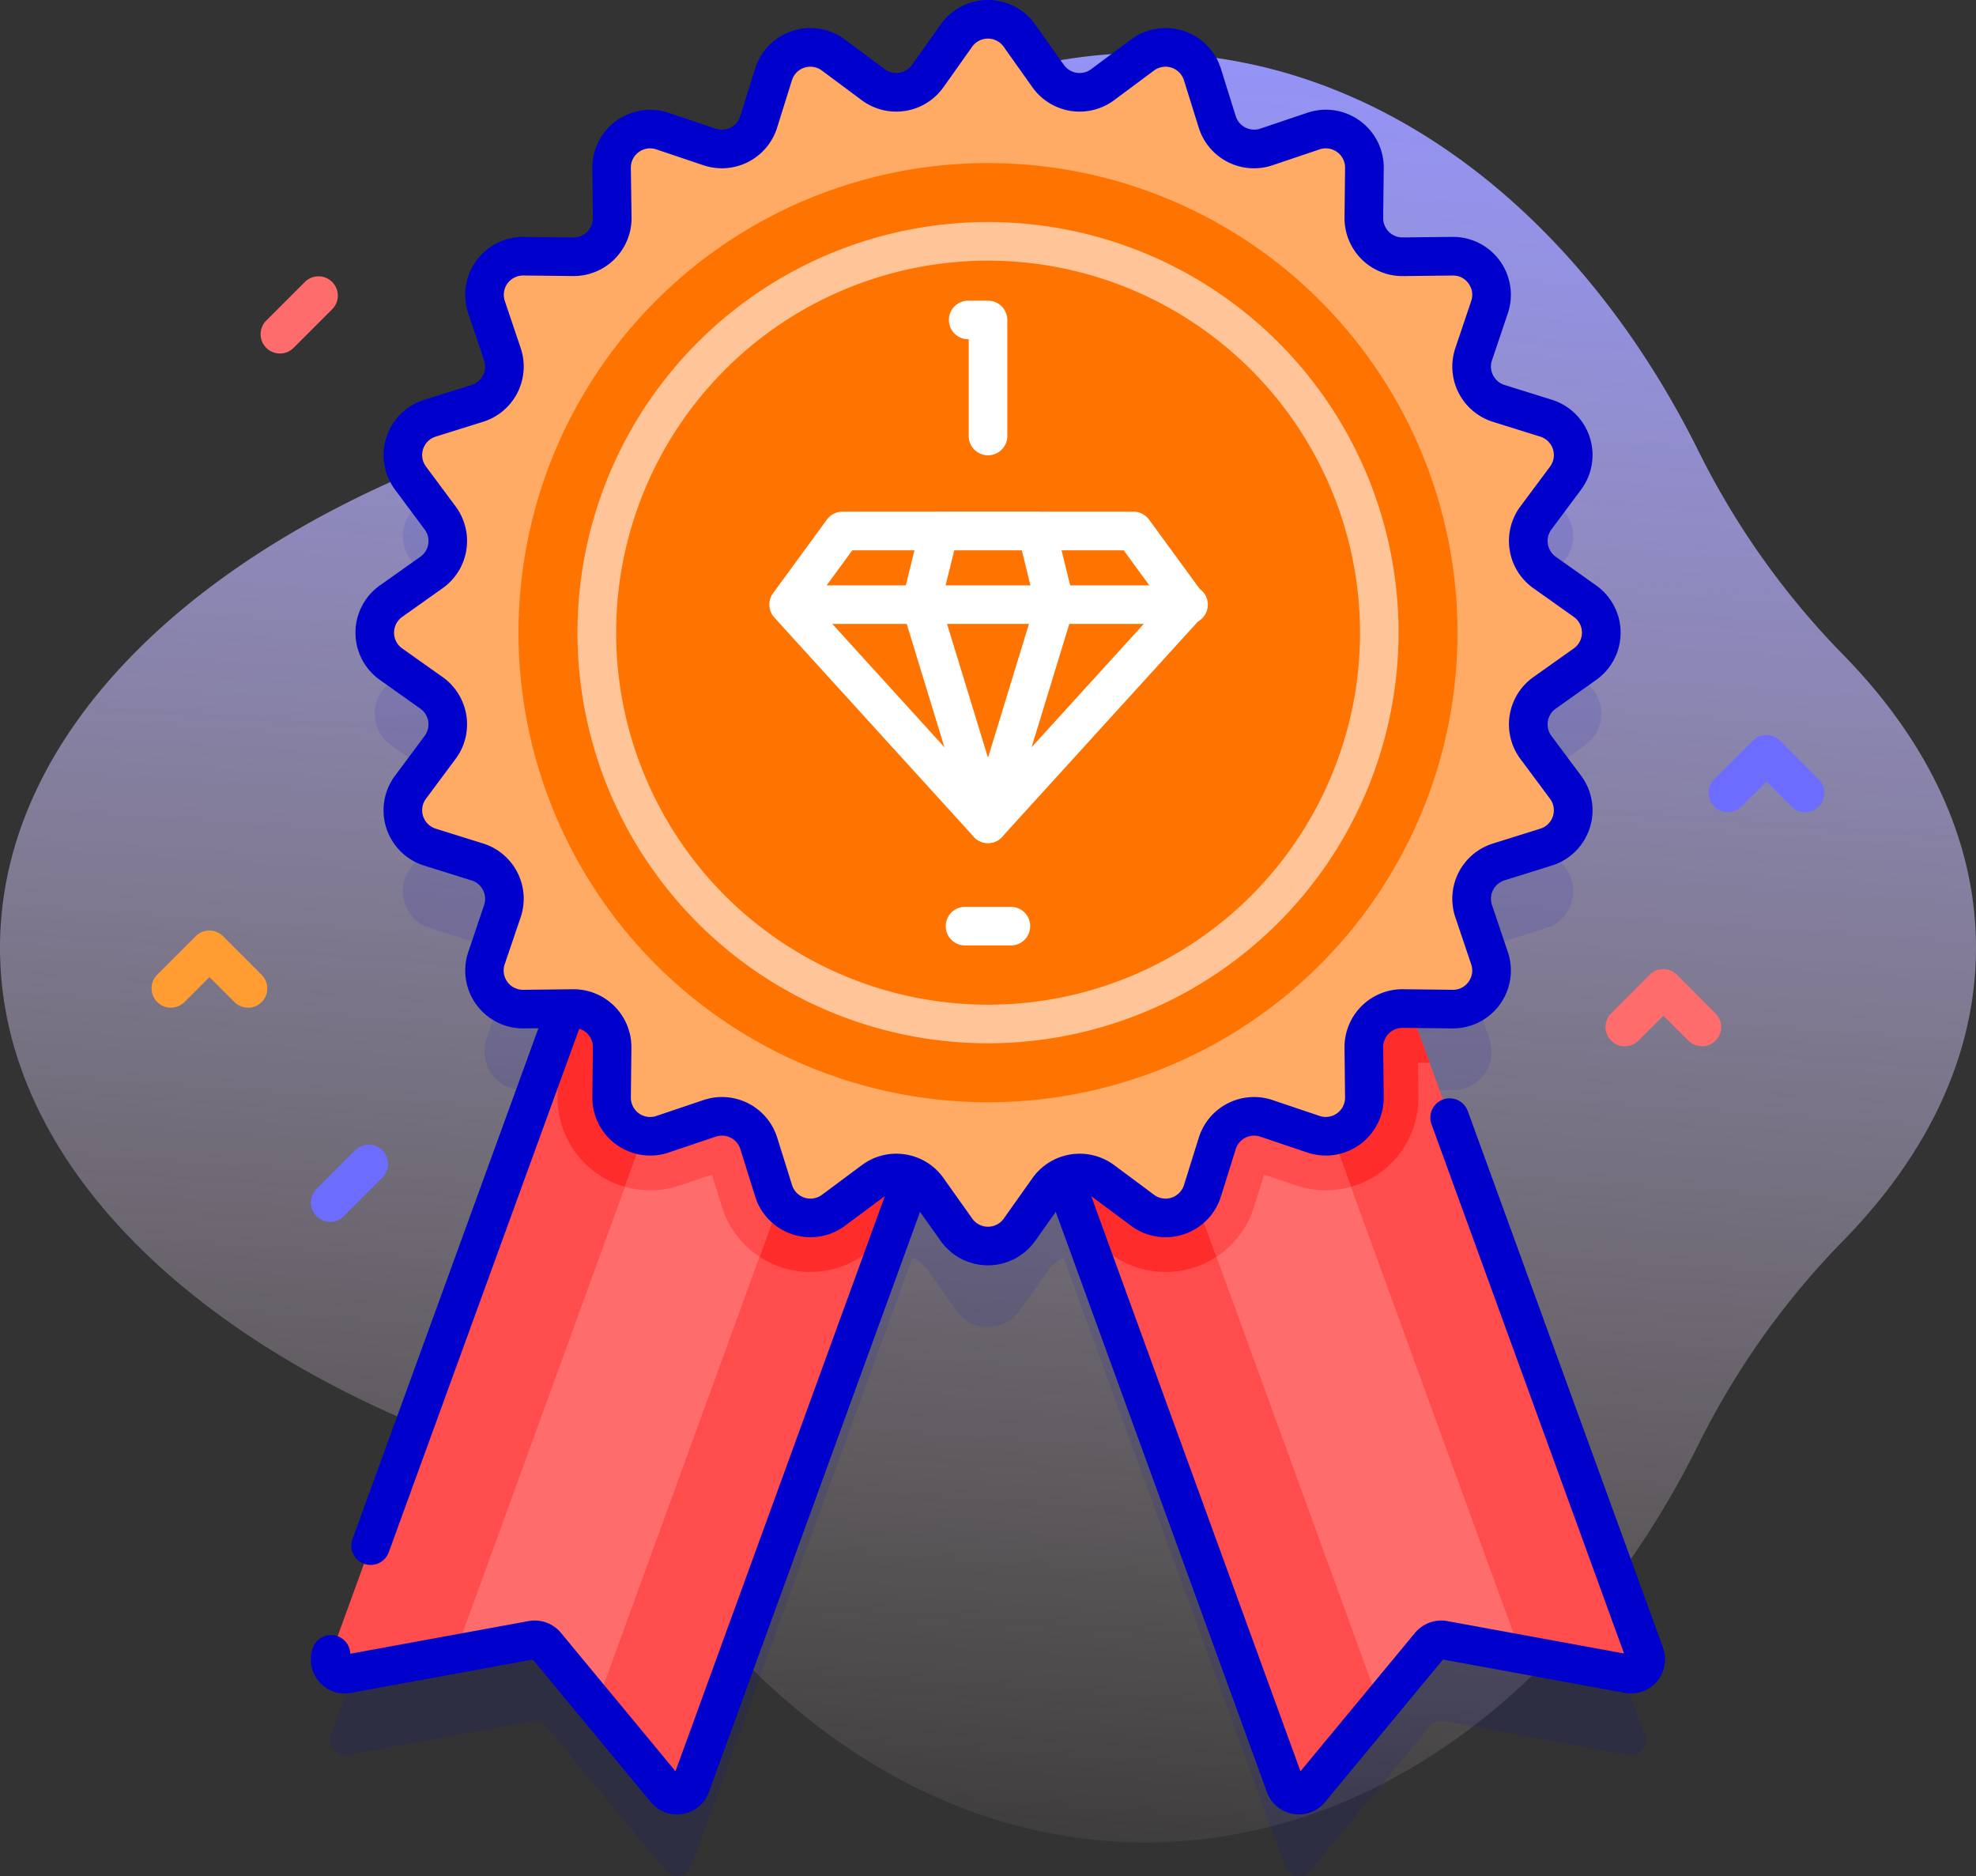 <svg xmlns="http://www.w3.org/2000/svg" xmlns:xlink="http://www.w3.org/1999/xlink" width="107.754" height="102.287" viewBox="0 0 107.754 102.287">
  <rect x="0" y="0" width="107.754" height="102.287" fill="#333333" stroke="none"/>
  <defs>
    <linearGradient id="linear-gradient" x1="0.542" y1="-0.047" x2="0.456" y2="1.067" gradientUnits="objectBoundingBox">
      <stop offset="0.007" stop-color="#9494ff"/>
      <stop offset="0.992" stop-color="#ffe8dc" stop-opacity="0"/>
    </linearGradient>
  </defs>
  <g id="_005-rating" data-name="005-rating" transform="translate(0 0)">
    <path id="Tracé_156" data-name="Tracé 156" d="M107.754,75.5c0-5.815-2.632-11.267-7.229-15.96a43.512,43.512,0,0,1-7.895-11.1C86.13,35.34,75.046,26.716,62.465,26.716c-8.941,0-17.125,4.356-23.446,11.576A40.331,40.331,0,0,1,23.658,49.1C9.381,54.836,0,64.518,0,75.5s9.381,20.66,23.658,26.393A40.336,40.336,0,0,1,39.019,112.7c6.321,7.22,14.5,11.576,23.446,11.576,12.582,0,23.665-8.624,30.166-21.718a43.512,43.512,0,0,1,7.895-11.1C105.123,86.763,107.754,81.312,107.754,75.5Z" transform="translate(0 -23.828)" fill="url(#linear-gradient)"/>
    <path id="Tracé_157" data-name="Tracé 157" d="M157.242,128.134,145.507,95.886l-1.077-2.959,2.316.026a2.1,2.1,0,0,0,2.018-2.777l-.865-2.565a2.1,2.1,0,0,1,1.366-2.681l2.584-.808a2.1,2.1,0,0,0,1.061-3.265l-1.616-2.172a2.1,2.1,0,0,1,.471-2.972l2.208-1.567a2.1,2.1,0,0,0,0-3.433l-2.208-1.567a2.1,2.1,0,0,1-.471-2.972L152.909,64a2.1,2.1,0,0,0-1.061-3.265l-2.584-.808a2.1,2.1,0,0,1-1.366-2.681l.865-2.565a2.1,2.1,0,0,0-2.018-2.777l-2.707.03a2.1,2.1,0,0,1-2.128-2.128l.03-2.707a2.1,2.1,0,0,0-2.777-2.018l-2.565.865a2.1,2.1,0,0,1-2.681-1.366L133.11,42a2.1,2.1,0,0,0-3.265-1.061l-2.172,1.616a2.1,2.1,0,0,1-2.972-.471l-1.567-2.208a2.1,2.1,0,0,0-3.433,0l-1.567,2.208a2.1,2.1,0,0,1-2.972.471l-2.172-1.616A2.1,2.1,0,0,0,109.725,42l-.808,2.584a2.1,2.1,0,0,1-2.681,1.366l-2.565-.865a2.1,2.1,0,0,0-2.777,2.018l.03,2.707A2.1,2.1,0,0,1,98.8,51.936l-2.707-.03a2.1,2.1,0,0,0-2.018,2.777l.865,2.565a2.1,2.1,0,0,1-1.366,2.681l-2.584.808A2.1,2.1,0,0,0,89.926,64l1.616,2.172a2.1,2.1,0,0,1-.471,2.972l-2.208,1.567a2.1,2.1,0,0,0,0,3.433l2.208,1.567a2.1,2.1,0,0,1,.471,2.972l-1.616,2.172a2.1,2.1,0,0,0,1.061,3.265l2.584.808a2.1,2.1,0,0,1,1.366,2.681l-.865,2.565a2.1,2.1,0,0,0,2.018,2.777l2.317-.026-1.077,2.959L85.593,128.134a.8.8,0,0,0,.9,1.063l10.064-1.844a.8.8,0,0,1,.762.278l6.524,7.882a.8.8,0,0,0,1.374-.238l10.929-30.028,1.151-3.164a2.092,2.092,0,0,1,.837.693l1.567,2.208a2.1,2.1,0,0,0,3.433,0l1.567-2.208a2.092,2.092,0,0,1,.837-.693l1.151,3.164,10.929,30.028a.8.8,0,0,0,1.374.238l6.524-7.882a.8.8,0,0,1,.762-.278l10.064,1.844A.8.8,0,0,0,157.242,128.134Z" transform="translate(-67.54 -33.517)" fill="#00c" opacity="0.1"/>
    <path id="Tracé_158" data-name="Tracé 158" d="M292.868,280.966,282.8,279.122a.8.8,0,0,0-.762.278l-6.524,7.882a.8.8,0,0,1-1.374-.238l-10.929-30.028-4.754-13.063,19.623-7.143,3.948,10.845L293.766,279.9A.8.8,0,0,1,292.868,280.966Z" transform="translate(-204.065 -189.706)" fill="#ff4d4d"/>
    <path id="Tracé_159" data-name="Tracé 159" d="M281.391,247.649l.021,1.846a5.015,5.015,0,0,1-1.456,3.605,5.049,5.049,0,0,1-5.209,1.237L273,253.746l-.551,1.764a5.052,5.052,0,0,1-7.835,2.547l-1.4-1.04-4.754-13.063,19.623-7.143,3.948,10.845Z" transform="translate(-204.065 -189.706)" fill="#ff2c2c"/>
    <path id="Tracé_160" data-name="Tracé 160" d="M309.367,288.035l-4.211-.772a.8.8,0,0,0-.762.278l-2.732,3.3-8.907-24.474-5.985-16.443,7.7-2.8,5.615,15.429Z" transform="translate(-226.417 -197.846)" fill="#ff6c6c"/>
    <path id="Tracé_161" data-name="Tracé 161" d="M300.09,262.549a5.02,5.02,0,0,1-2.991-.072l-1.749-.591-.551,1.764a5.046,5.046,0,0,1-2.044,2.717l-5.985-16.443,7.7-2.8Z" transform="translate(-226.417 -197.846)" fill="#ff4d4d"/>
    <path id="Tracé_162" data-name="Tracé 162" d="M120.9,243.953l-4.754,13.063-10.929,30.028a.8.8,0,0,1-1.374.238L97.318,279.4a.8.8,0,0,0-.762-.278l-10.064,1.844a.8.8,0,0,1-.9-1.063l11.735-32.248,3.948-10.845Z" transform="translate(-67.54 -189.706)" fill="#ff4d4d"/>
    <path id="Tracé_163" data-name="Tracé 163" d="M145.488,236.81l19.623,7.143-4.754,13.063-1.4,1.038a5.049,5.049,0,0,1-7.835-2.544l-.551-1.764-1.749.591a5.051,5.051,0,0,1-6.665-4.843l.021-1.846-.64.006Z" transform="translate(-111.752 -189.706)" fill="#ff2c2c"/>
    <path id="Tracé_164" data-name="Tracé 164" d="M140.457,249.923l-5.985,16.443-8.907,24.474-2.732-3.3a.8.8,0,0,0-.762-.278l-4.211.772,9.277-25.486,5.615-15.429Z" transform="translate(-93.055 -197.846)" fill="#ff6c6c"/>
    <path id="Tracé_165" data-name="Tracé 165" d="M175.26,249.923l-5.985,16.443a5.046,5.046,0,0,1-2.044-2.717l-.551-1.764-1.749.591a5.052,5.052,0,0,1-1.616.265,4.951,4.951,0,0,1-1.374-.194l5.615-15.429Z" transform="translate(-127.859 -197.846)" fill="#ff4d4d"/>
    <path id="Tracé_166" data-name="Tracé 166" d="M132.26,18.874l1.567,2.208a2.1,2.1,0,0,0,2.972.471l2.172-1.615A2.1,2.1,0,0,1,142.236,21l.808,2.584a2.1,2.1,0,0,0,2.681,1.366l2.565-.865a2.1,2.1,0,0,1,2.777,2.018l-.03,2.707a2.1,2.1,0,0,0,2.128,2.128l2.707-.03a2.1,2.1,0,0,1,2.018,2.777l-.865,2.565a2.1,2.1,0,0,0,1.366,2.681l2.584.808A2.1,2.1,0,0,1,162.035,43l-1.616,2.172a2.1,2.1,0,0,0,.471,2.972l2.208,1.567a2.1,2.1,0,0,1,0,3.433l-2.208,1.567a2.1,2.1,0,0,0-.471,2.972l1.616,2.172a2.1,2.1,0,0,1-1.061,3.265l-2.584.808a2.1,2.1,0,0,0-1.366,2.681l.865,2.565a2.1,2.1,0,0,1-2.018,2.777l-2.707-.03a2.1,2.1,0,0,0-2.128,2.128l.03,2.707a2.1,2.1,0,0,1-2.777,2.018l-2.565-.865a2.1,2.1,0,0,0-2.681,1.366l-.808,2.584a2.1,2.1,0,0,1-3.265,1.061L136.8,81.3a2.1,2.1,0,0,0-2.972.471l-1.567,2.208a2.1,2.1,0,0,1-3.433,0l-1.567-2.208a2.1,2.1,0,0,0-2.972-.471l-2.172,1.615a2.1,2.1,0,0,1-3.265-1.061l-.808-2.584a2.1,2.1,0,0,0-2.681-1.366l-2.565.865a2.1,2.1,0,0,1-2.777-2.018l.03-2.707a2.1,2.1,0,0,0-2.128-2.128l-2.707.03a2.1,2.1,0,0,1-2.018-2.777l.865-2.565a2.1,2.1,0,0,0-1.366-2.681l-2.584-.808a2.1,2.1,0,0,1-1.061-3.265l1.615-2.172a2.1,2.1,0,0,0-.471-2.972l-2.208-1.567a2.1,2.1,0,0,1,0-3.433l2.208-1.567a2.1,2.1,0,0,0,.471-2.972L99.052,43a2.1,2.1,0,0,1,1.061-3.265l2.584-.808a2.1,2.1,0,0,0,1.366-2.681l-.865-2.565a2.1,2.1,0,0,1,2.018-2.777l2.707.03a2.1,2.1,0,0,0,2.128-2.128l-.03-2.707a2.1,2.1,0,0,1,2.777-2.018l2.565.865a2.1,2.1,0,0,0,2.681-1.366L118.851,21a2.1,2.1,0,0,1,3.265-1.061l2.172,1.615a2.1,2.1,0,0,0,2.972-.471l1.567-2.208A2.1,2.1,0,0,1,132.26,18.874Z" transform="translate(-76.666 -16.936)" fill="#ffab66"/>
    <path id="Tracé_167" data-name="Tracé 167" d="M154.289,102.828,143.638,73.565a1.052,1.052,0,1,0-1.977.72l10.5,28.854-9.636-1.766a1.86,1.86,0,0,0-1.763.642l-6.246,7.546L123.106,78.206l2.17,1.614a3.157,3.157,0,0,0,4.9-1.591l.808-2.584a1.052,1.052,0,0,1,1.341-.683l2.565.865a3.157,3.157,0,0,0,4.166-3.026l-.03-2.707a1.052,1.052,0,0,1,1.052-1.064h.012l2.707.03h.035a3.157,3.157,0,0,0,2.991-4.166l-.865-2.565a1.052,1.052,0,0,1,.683-1.341l2.584-.808a3.157,3.157,0,0,0,1.591-4.9L148.2,53.112a1.052,1.052,0,0,1,.235-1.486l2.208-1.567a3.157,3.157,0,0,0,0-5.149l-2.208-1.566a1.053,1.053,0,0,1-.235-1.486l1.616-2.172a3.157,3.157,0,0,0-1.591-4.9l-2.584-.808a1.052,1.052,0,0,1-.683-1.341l.865-2.565a3.157,3.157,0,0,0-3.026-4.166l-2.707.03h-.012a1.052,1.052,0,0,1-1.052-1.064l.03-2.707a3.157,3.157,0,0,0-4.166-3.026l-2.565.865a1.052,1.052,0,0,1-1.341-.683l-.808-2.584a3.157,3.157,0,0,0-4.9-1.591L123.1,16.764a1.052,1.052,0,0,1-1.486-.235l-1.567-2.208h0a3.157,3.157,0,0,0-5.149,0l-1.566,2.208a1.053,1.053,0,0,1-1.486.235l-2.172-1.616a3.157,3.157,0,0,0-4.9,1.591l-.808,2.584a1.052,1.052,0,0,1-1.341.683l-2.565-.865A3.157,3.157,0,0,0,95.9,22.168l.03,2.707a1.052,1.052,0,0,1-1.052,1.064h-.012l-2.707-.03h-.035a3.157,3.157,0,0,0-2.991,4.166L90,32.639a1.052,1.052,0,0,1-.683,1.341l-2.584.808a3.157,3.157,0,0,0-1.591,4.9l1.615,2.172a1.052,1.052,0,0,1-.235,1.486L84.313,44.91a3.157,3.157,0,0,0,0,5.149l2.208,1.566a1.053,1.053,0,0,1,.235,1.486L85.14,55.284a3.157,3.157,0,0,0,1.591,4.9l2.584.808A1.052,1.052,0,0,1,90,62.329l-.865,2.565A3.157,3.157,0,0,0,92.16,69.06l.8-.009L82.822,96.9a1.052,1.052,0,1,0,1.977.72L95.186,69.08a1.038,1.038,0,0,1,.744,1.013L95.9,72.8a3.157,3.157,0,0,0,4.166,3.026l2.565-.865a1.052,1.052,0,0,1,1.341.683l.808,2.584a3.157,3.157,0,0,0,4.9,1.591l2.17-1.614L100.434,109.56l-6.247-7.546a1.856,1.856,0,0,0-1.763-.641L82.7,103.154a1.052,1.052,0,0,0-2.041-.326,1.859,1.859,0,0,0,.326,1.831,1.834,1.834,0,0,0,1.751.627l9.92-1.817,6.431,7.769a1.832,1.832,0,0,0,1.42.673,1.9,1.9,0,0,0,.325-.028,1.834,1.834,0,0,0,1.426-1.193l11.512-31.63,1.127,1.587a3.157,3.157,0,0,0,5.149,0l1.126-1.587,11.512,31.63a1.835,1.835,0,0,0,1.426,1.193,1.9,1.9,0,0,0,.325.028,1.833,1.833,0,0,0,1.42-.673l6.431-7.769,9.92,1.817a1.836,1.836,0,0,0,1.751-.627,1.858,1.858,0,0,0,.326-1.831ZM119.9,77.222l-1.566,2.208a1.053,1.053,0,0,1-1.716,0l-1.567-2.208a3.132,3.132,0,0,0-2.08-1.291,3.19,3.19,0,0,0-.5-.04,3.131,3.131,0,0,0-1.876.625l-2.172,1.615a1.052,1.052,0,0,1-1.633-.531l-.808-2.584a3.157,3.157,0,0,0-4.022-2.049l-2.565.865A1.052,1.052,0,0,1,98,72.824l.03-2.707a3.157,3.157,0,0,0-3.156-3.192h-.036l-2.707.03h-.012a1.053,1.053,0,0,1-1-1.389L91.992,63a3.157,3.157,0,0,0-2.049-4.022l-2.584-.808a1.052,1.052,0,0,1-.531-1.632l1.616-2.172a3.157,3.157,0,0,0-.706-4.459L85.53,48.342a1.053,1.053,0,0,1,0-1.716l2.208-1.567a3.157,3.157,0,0,0,.706-4.459l-1.615-2.172a1.052,1.052,0,0,1,.53-1.633l2.584-.808a3.157,3.157,0,0,0,2.049-4.022L91.127,29.4a1.053,1.053,0,0,1,1-1.389h.012l2.707.03h.036a3.157,3.157,0,0,0,3.156-3.192L98,22.144a1.052,1.052,0,0,1,1.389-1.009l2.565.865a3.157,3.157,0,0,0,4.022-2.049l.808-2.584a1.052,1.052,0,0,1,1.632-.531l2.172,1.616a3.157,3.157,0,0,0,4.459-.706l1.566-2.208a1.053,1.053,0,0,1,1.716,0l1.567,2.208a3.157,3.157,0,0,0,4.459.706l2.172-1.615a1.052,1.052,0,0,1,1.633.53l.808,2.584A3.157,3.157,0,0,0,132.994,22l2.565-.865a1.052,1.052,0,0,1,1.389,1.009l-.03,2.707a3.157,3.157,0,0,0,3.156,3.192h.036l2.707-.03a1.027,1.027,0,0,1,.863.434,1.04,1.04,0,0,1,.146.955l-.865,2.565a3.157,3.157,0,0,0,2.049,4.022l2.584.808a1.052,1.052,0,0,1,.531,1.632L146.508,40.6a3.157,3.157,0,0,0,.706,4.459l2.208,1.566a1.053,1.053,0,0,1,0,1.716l-2.208,1.567a3.157,3.157,0,0,0-.706,4.459l1.615,2.172a1.052,1.052,0,0,1-.53,1.633l-2.584.808A3.157,3.157,0,0,0,142.96,63l.865,2.565a1.041,1.041,0,0,1-.146.955,1.02,1.02,0,0,1-.863.434l-2.707-.03a3.157,3.157,0,0,0-3.192,3.192l.03,2.707a1.052,1.052,0,0,1-1.389,1.009l-2.565-.865a3.157,3.157,0,0,0-4.022,2.049l-.808,2.584a1.052,1.052,0,0,1-1.632.531l-2.172-1.616a3.158,3.158,0,0,0-4.459.706Z" transform="translate(-63.599 -12.991)" fill="#00c"/>
    <ellipse id="Ellipse_12" data-name="Ellipse 12" cx="25.602" cy="25.602" rx="25.602" ry="25.602" transform="translate(28.275 8.891)" fill="#ff7300"/>
    <path id="Tracé_168" data-name="Tracé 168" d="M172.012,115.286A22.387,22.387,0,1,1,194.4,92.9,22.413,22.413,0,0,1,172.012,115.286Zm0-42.67A20.283,20.283,0,1,0,192.3,92.9,20.306,20.306,0,0,0,172.012,72.616Z" transform="translate(-118.135 -58.406)" fill="#ffc599"/>
    <g id="Groupe_21" data-name="Groupe 21" transform="translate(41.954 16.389)">
      <path id="Tracé_169" data-name="Tracé 169" d="M211.269,163.612a1.052,1.052,0,0,1-.778-.344l-10.871-11.95a1.052,1.052,0,0,1-.071-1.329l2.936-4.015a1.052,1.052,0,0,1,.849-.431H219.2a1.052,1.052,0,0,1,.849.431l2.936,4.015a1.052,1.052,0,0,1-.071,1.329l-10.871,11.95A1.052,1.052,0,0,1,211.269,163.612Zm-9.514-13.075L211.269,161l9.514-10.458-2.114-2.89h-14.8Z" transform="translate(-199.346 -134.036)" fill="#fff"/>
      <path id="Tracé_170" data-name="Tracé 170" d="M238.339,163.612a1.052,1.052,0,0,1-1.006-.744l-3.655-11.95a1.053,1.053,0,0,1-.016-.559l.987-4.015a1.053,1.053,0,0,1,1.022-.8h5.336a1.052,1.052,0,0,1,1.022.8l.987,4.015a1.055,1.055,0,0,1-.016.559l-3.655,11.95A1.051,1.051,0,0,1,238.339,163.612Zm-2.564-13.033,2.564,8.383,2.564-8.383-.721-2.933H236.5Z" transform="translate(-226.416 -134.036)" fill="#fff"/>
      <path id="Tracé_171" data-name="Tracé 171" d="M222.14,166.726H200.4a1.052,1.052,0,0,1,0-2.1H222.14a1.052,1.052,0,1,1,0,2.1Z" transform="translate(-199.346 -149.099)" fill="#fff"/>
      <path id="Tracé_172" data-name="Tracé 172" d="M248.433,250.01H245.8a1.052,1.052,0,0,1,0-2.1h2.631a1.052,1.052,0,0,1,0,2.1Z" transform="translate(-235.194 -214.855)" fill="#fff"/>
      <path id="Tracé_173" data-name="Tracé 173" d="M247.754,99.3a1.052,1.052,0,0,1-1.052-1.052V92.971h-.093a1.052,1.052,0,0,1,0-2.1h1.146a1.052,1.052,0,0,1,1.052,1.052v6.327A1.052,1.052,0,0,1,247.754,99.3Z" transform="translate(-235.831 -90.866)" fill="#fff"/>
    </g>
    <path id="Tracé_174" data-name="Tracé 174" d="M44.538,258.242a1.048,1.048,0,0,1-.744-.308l-1.361-1.36-1.361,1.36a1.052,1.052,0,0,1-1.488-1.488l2.1-2.1a1.052,1.052,0,0,1,1.488,0l2.1,2.1a1.052,1.052,0,0,1-.744,1.8Z" transform="translate(-31.01 -203.304)" fill="#ff9d33"/>
    <path id="Tracé_175" data-name="Tracé 175" d="M447.986,207.6a1.048,1.048,0,0,1-.744-.308l-1.361-1.36-1.361,1.36a1.052,1.052,0,1,1-1.488-1.488l2.1-2.1a1.052,1.052,0,0,1,1.488,0l2.1,2.1a1.052,1.052,0,0,1-.744,1.8Z" transform="translate(-349.55 -163.322)" fill="#6c6cff"/>
    <path id="Tracé_176" data-name="Tracé 176" d="M421.262,268.242a1.048,1.048,0,0,1-.744-.308l-1.361-1.36-1.361,1.36a1.052,1.052,0,0,1-1.488-1.488l2.1-2.1a1.052,1.052,0,0,1,1.488,0l2.1,2.1a1.052,1.052,0,0,1-.744,1.8Z" transform="translate(-328.45 -211.2)" fill="#ff6c6c"/>
    <path id="Tracé_177" data-name="Tracé 177" d="M81.6,313.742a1.052,1.052,0,0,1-.744-1.8l2.1-2.1a1.052,1.052,0,1,1,1.488,1.488l-2.1,2.1A1.048,1.048,0,0,1,81.6,313.742Z" transform="translate(-63.593 -247.124)" fill="#6c6cff"/>
    <path id="Tracé_178" data-name="Tracé 178" d="M68.605,88.778a1.052,1.052,0,0,1-.744-1.8l2.1-2.1a1.052,1.052,0,0,1,1.488,1.488l-2.1,2.1A1.048,1.048,0,0,1,68.605,88.778Z" transform="translate(-53.336 -69.505)" fill="#ff6c6c"/>
  </g>
</svg>